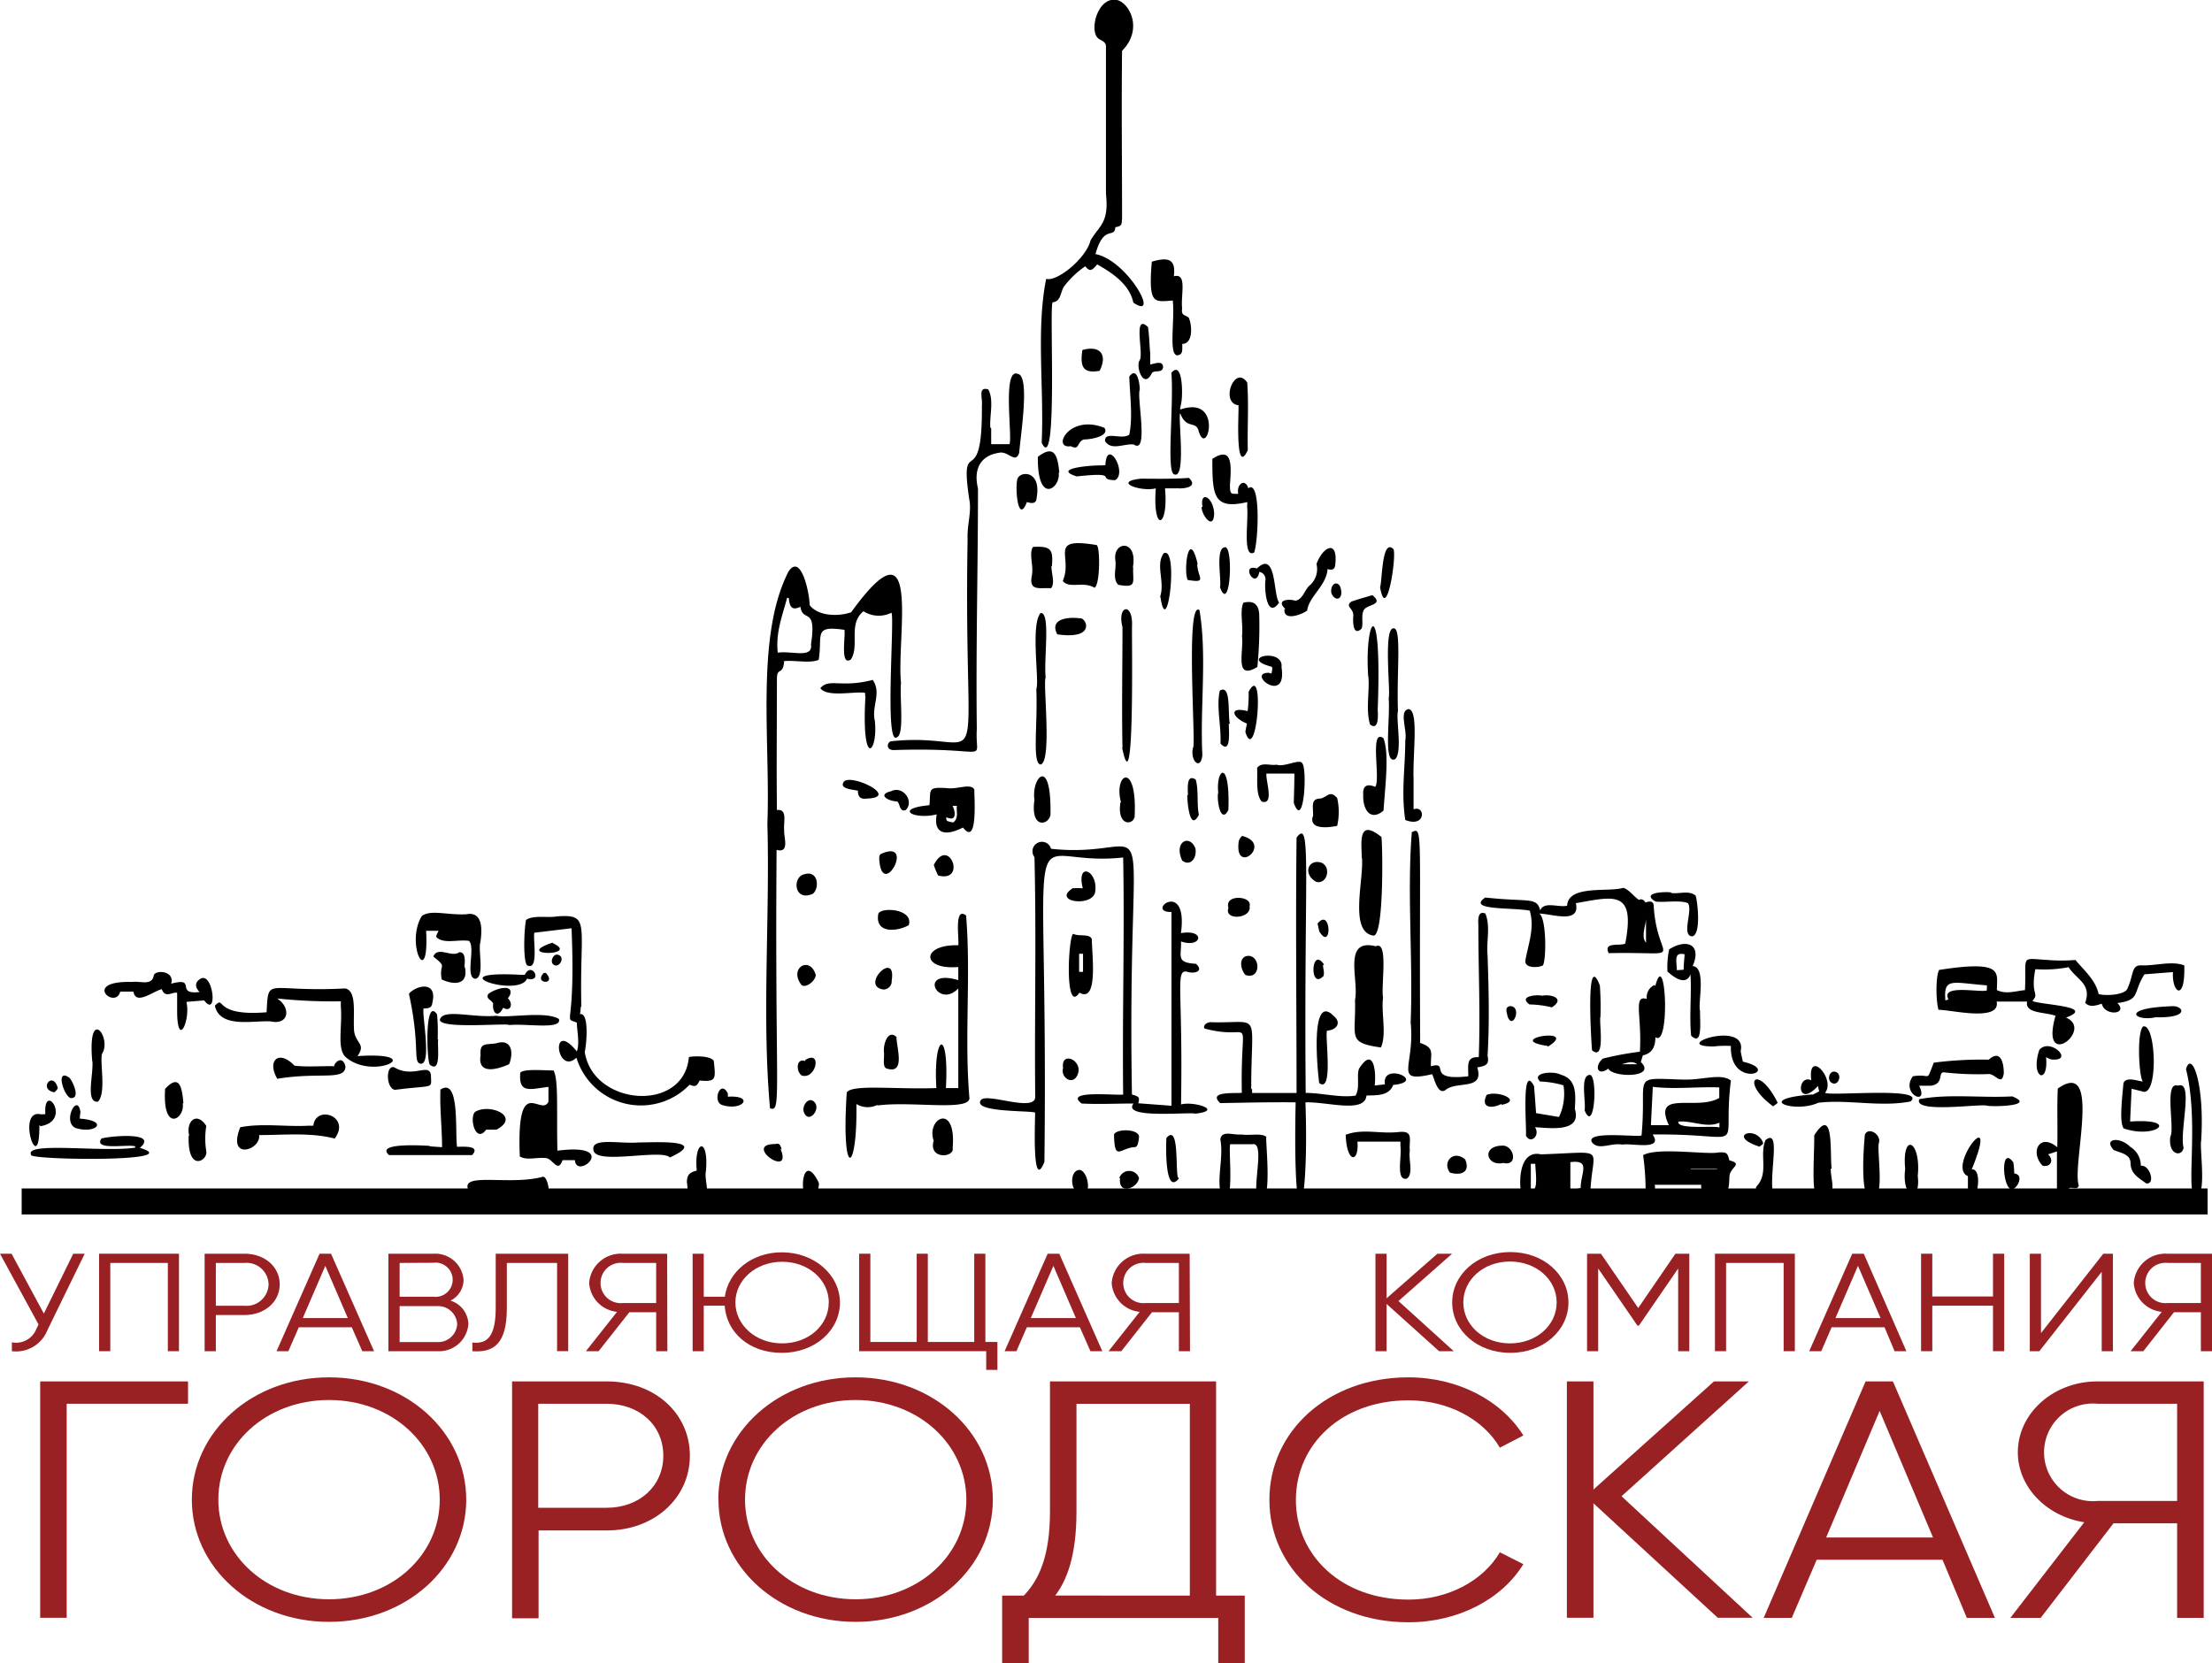 <?xml version="1.0" encoding="UTF-8"?> <svg xmlns="http://www.w3.org/2000/svg" id="Слой_1" data-name="Слой 1" viewBox="0 0 266.35 200.3"> <defs> <style>.cls-1{fill:#992023;}</style> </defs> <title>Безымянный-1</title> <path d="M280.87,219.5c-.16,1.72-.86.62-.87,2.07,0,5.32-.06,10.5,0,15.81,1.34-.15.75,1.47.88,2.48-.1.66.73,2.77-.92,2.32-.22,29.73.65,31.6-.79,31.13-1-11,0-23-.32-34.28.39-9.88-1.47-22.6,2.56-30.4,1.55-2.26,2.55,2.88,2.53,4.07,1,1.33,3.44,1.41,5,.86,8.62-11.93,5.44,2.93,6,8.5-.17,2,.43,6.25-.5,6.56-1.52,1.16-.22-14.71-.66-15a3.41,3.41,0,0,1-3.36-.18c-1.89,1.55-.43,4.11-1.51,5.8-1.33.91-.63-2.83-.78-3.56-3.81-.56-2.61.58-3.1,3.61-1.1.47-2.92,0-4.26.17m.63-7.6-.17-.05c-.59,2.22-1.39,4.18-1.13,6.62,1.64-.26,4.27.75,4-1,.72-4.66-1-2.56-1.27-4.53-.93.45-1.31.14-1.4-1.07m40.26,31.24c.18,9.45-.11,19.07,0,28.58-.85.14-7.21-.58-5,1.08,2,.11,4.15,0,6.25,0-1.46,1.88,6.63,1,7.45,1.22,3.45-.38-.18-1.53-1.73-1.11.24-13.83-.71-16.18.68-16,.83.32,2.17,0,1.11-.94-2.48-.14-1.7-.94-1.8-2.69,2.53.87,3-1.52,0-1,.9-6.69-4.43-2.48-1.14-2.55V273l-4-.3c.19-.71.12-.81-.76-1.05-.67-38.71,3.92-28.14-9.74-29.6a1.14,1.14,0,1,0-2,1c.24,9.66,0,19.11.09,28.75.25,2.2-6.12-.55-6.58.58-.83,1.44,6.08,1.18,6.57,1.45,0,1.15-.38,9.65,1.12,5.93.54-46.16-3.32-35.26,9.45-36.66m-.1-76.9c0-6.67-.08-13.62,0-20.26,2.68-2.7.76-6.09-.87-6.16-2-.08-2.91,3.18-2.23,4.38.29.6,1.22.5,1.16,1.34,0,5.81,0,11.82,0,17.68.38,3.51-.77,3.76-1.86,5.6-.5,2.12-4,5-5.34,4.63-1.23,6.1-.23,13.31-.54,19.73,2,4.26.88-16.49,1.32-16.91,1-.1.89-1.12,1.37-1.9a10.89,10.89,0,0,1,2.56-2.44c.52.64.77.6,1.43-.23,1.76,1,3.88,2.36,4.36,4.61,3.32,2.24-.67-5.08-4.56-5.85,1-3.65,2.3-1.77,2.39-3.24.69-.11.79-.23.79-1M337.11,271c0-9.67,1.33-7.9-4.83-8.06-.26-.07-1.07.28-.79.76,6.23,1.67,4.29-2.65,4.49,7.74-.82.1-4.15-.23-2.61,1.24,3-.05,6.07-.13,9.09-.09-.39,18.33,1.67,14,1.18,0,2.65-.09,7.14,1.37,7.35-.82,1.12-.06,2.68.12,3.22-1.28,4.17-.4-1.43-2.87-1-.07l-1.23.14c.21-1.78-.17-4.77-1.9-2-.3.92.16,2.25-.41,3.22-1.87.28-3.92-.31-6-.33-.23-26.5.76-33.29-1.1-30.74-.12,10.3,0,20.48,0,30.75h-5.35a4.38,4.38,0,0,1,0-.47M434,262.18c-1.29-.5-3.77-.25-3.46-1.73h-3.67c.5,2.53-5.75.93-7,1-.37-1.34-.3-4.27.08-4.81,7.95-1.24,6.92.38,6.95,2.43,1.12.53,2.2.12,3.38,0,.21-4.28-.69-3.82,2.73-3.63a19.6,19.6,0,0,0,3.34,0c1.09,1.3,2.43,2.41,2.8,4.11,1,.26,3.32.07,3.49-.73.75-1.59.41-2.79,1.67-2.73,1.74.06,3.61-.57,5.15,0,.15,4.47-1.52,3.32-1.36.81l-3.44.27c-1.42,2.25-.45,3.09-3.25,3.46,1.35,1.37-1.54,1.62-1.88.08-.56.16-1.41.53-2-.11.81-2.28-1-2.76-2-4.29a15.42,15.42,0,0,1-4,.24c-.62,3.18.54,2.81-.36,3.83,1,.48,7.78.62,4.05,2,3.43,1.44-3.19,6.57-1.27-.19m-8.25-3.69c-4.18-.32-5.25-1-5,1.82l.37-.13c-1-1.86,3.72-.81,4.61-1.07Zm-120-67.16c-.13-1.39.47-3.3-.25-4.62-1.28-.36-.66,1-.77,1.95.09,10.83-2.75,3-1.52,11.29.31,1.53-.28,3.05-.2,4.8-.55,31.76,3.17,22.95-9.28,24.35-.5.26-.48,1.09.44,1.05,12.09-.4,9.69,1.76,9.95-2.52-.12-9.91.14-19.19.14-29-.55-2.25.24-3.93,2.5-4.28,1.13-.3,2,1.41,2.46,0,.22-2.46,1.3-9.31-.17-9.51-1.89-.77-.61,7.68-1,8.47H305.8c0-.7,0-1.33,0-1.95m-13.72,81.6c4.17-.57,11.4.78,11.09-1-.61-7.26.2-14.64-.39-21.88-1.49-1.17-.81,2.88-.94,3.58-4.47-.13-4.51,3,0,2.62v1.58c-4.91-1.45-2.48,3.56,0,1v12h-1.49c.4-7.47-1.55-6.51-1.15,0-5,.18-10.1-.48-10.79.52-.7,10.64,1.3,9.87,1.16,1.4a2.62,2.62,0,0,0,2.54.1m65.34-8.53c-.12-24.54.37-25-1-24.31-.59,7.37.16,15.38-.14,22.93.54,5.31-2.18,7.3,2.59,6.22.25.48.7,2.72,1.71,1.82,1.42-1,4.57.13,3.72-2.64.93-.17,1.5-.29,1.24-1.39.24-4,.14-8,0-12.14-.17-1.7.38-3.36-.26-5-.81-.34-.91.45-.85,1.4,0,5.49.25,10.38.05,15.9-1.54-.09-1.26,1-1.26,2.3-5.25.61-2.09-1.86-4.5-1.21-.06-1.54.51-2.2-1.3-2.81Zm-101-3.28c-.23-10,1.19-11.18-2.91-10.89-1.24.21-2.82-.19-3.75.43-.27,1.46-.34,5,.13,5.46,1.45.74.68-3.17.87-3.92l4.48-.54c.53,12.43-1.1,10.63.64,11.37,0,.93.37,2.43,0,3.46-3.27-4-2.44,3-.05.76a8.12,8.12,0,0,0,13.62,3.26c.71.27.86.21,1.21-.51,2.07.2,1.92-.23,1.71-2.35-.31-.63-2.3-.62-3-.48-.57,6.76-11.54,5.91-12.54-.61.25-1.15.52-4.78-.57-4.55a7.66,7.66,0,0,0,.09-.89m114.35-11.56c-2-.44-7.77,0-5.44-1.6,5.32.58,6.17-.11,6.62,1.54.48-1.12,2.15-.32,3.24-.55.13-2.56,5-1.6,6.78-2.16.7.25,1.05.86,1.87,1.46.24-.15.56-.08.78.31.6-.22,1-.15,1,.48.44,7,4.35,5.42-5.43,5.62-.66-1.41,1.34-.82,2-1.15,1.25-6.52-1.35-5.67-5.95-4.87.57,2.54-2.81,1.3-4.4,1.25.85.53.87,5.44.44,6.24-.44.27-2.21.43-2.12-.57.35-2,1.15-3.95.53-6m14,.94c0,.78-.65,2.16,0,2.9Zm.79,26c1.39,2-2.61,1-3.63,1.22-1.44-.26-2.92.78-3.7-.33-.64-1.36,5.49-.54,6-.77.7-7.44-1.46-6.92,5.06-6.73,2.32.06,4.51-.8,5.7.11-1.14,9.13,2.52,6.36-9.47,6.5m2-1.12c-2-4.34,3.33-1.68,6.07-3.28v-1.27c-2.53-.1-5.44.25-8-.07-.08,1.5-.15,3.05-.23,4.62Zm6.09-.3c-1.54.69-3.3-.29-4.95-.13-.2,1,4.32.45,4.95.71Zm-141-2.53c-.91,1.91-3.86-3.63-3.45,6.59.82.52,2,.08,3.15.2.85.09,1.43,1.87,2,.25h1.49c.16,2.5,5.58-2.13-2.11-1.14-.12-4.78.16-8.58-.47-9.66-1.16,0-3.65-.23-4,.28-.23,2.61,1.26,1.93,3.39,1.7v1.78m-25-11.47c.2,2.43-.49,5,.54,6.06,3.35,3,10.17-.66,1.46-.08,1.05-1.47-.19-1.5-.4-3-.16-2,.39-4.85-1.07-5.15-9.56.5-9.23-1.55-9.47,2.87-6.56.54-4.9-2.13-6.23-.79.62,2.76,4.54,1.76,6.74,1.89,2.19.48,2.46-1.67.76-2.76a63.62,63.62,0,0,0,7.67.34Zm167.2,18.54c1.58.4.3.77.05,1.66-.12.52,0,1.49-.3,2-1.08.51-3.42.61-3.13-.72h-5.62c.22.69-.45,2.23-1.09.92a31.55,31.55,0,0,0-.3-4.49c1.78-1,7.8,0,9.15-.34.89,0,1,0,1.24,1m-4.64,1a.08.08,0,0,0,0,.05h3.15v-.05Zm44.08,2.47c.22,1.6,1,.71,1.48-.17.4-.14,1,.27,1.15-.3-.86-2.51,2.83-15.46-2.53-11.68-.11,2.3,0,4.58-.06,7.07-2.11-1.78-3.33.55-1.79,2.2.83.28,1.51-.55.68-1.35l1.07-.35v4.58m-81.16-23.16c-.21-1.69.67-6.85-.86-6.13-4.05-1-2,4.06-2.5,6.46.13,4.5-1,5.15,3.12,5.73.72-1.65,0-4.15.26-6.06Zm19.11,18.93c8.13-.27,6.08-1.05,5.86,4.69-.07.45-.23.49-.63.58a32.87,32.87,0,0,0-7.42.51c-.7-1.76-.72-6.5,2.19-5.76v0m3.46,4.33,1.24-.29c0-1.82,1.27-3.43-1.24-3.12Zm-4.76-.08c1,.4.52-2.45.54-3.13l-.54,0Zm15-18.39c0,1-.28,1.94-1.51,2.2l-.25.8c2,1.93-3.41,1.9-3.92.79-1.18.95-1.79-.2-.65-1.2a38,38,0,0,1,4.46-.83c.27-4.26-.86-6.89.83-6.35a1.63,1.63,0,0,1,.91-1.68l.12.11c1.27-4.9,1.83,7.59,0,6.16M383.58,268c-.63-.49-1.25-.13-1.87,0ZM239,252.69c.88.87,2.55.25,3.91.45.86.78-.54,4.45.8,4.57,1.12-.25.29-3.43.58-4.38.2-1.35.4-3.81-1.72-3.39-2.27.11-4.26-.59-5.32.2-2.06,3.32.9,9.08.51,1.79h1.49c-.1.27-.33.58-.25.76m111.44-9.57c.27,2.61-1.61,9,1.42,9.39,1.31-.13,1.05-11.8.92-11.89-2.9-2.34-2.36.81-2.36,2.5Zm-98.87,41.69c1.48,1.25,1.1-3.69.14-3.23-4.71,1.23-12-1.32-7.63,3.16,6.77.05,7.36,1.17,7.17-.53a1.91,1.91,0,0,0,.32.6m50.83-45.32c-1.95,1-3.6.91-3.16-1.58-2.83.67-5.17-.71-.88-1.11.21-1.86-.35-2.21,2.08-2.06,1.28.2,2.87-.64,3.33.17,0,1.19.42,6.88-1.37,4.58m-1.16-.61c.69-.57.33-1.32.43-2l-.52,0c.31.58.59,2-.76,1.36,0,.48,0,.48.85.64m-93.46,22.93c.07,4.27,1.63.9,1.12-1.32l2.13-.18c1.81,2.38,1-4.41-.82-2.28-.23.29-.24.78.28,1.27-3.06.36-.22-1.86-3.43-1,.46-1.51-1.74-1.7-2.08-1.06-.2,1.37-1.55.71-2.63.85-6.13-.17-2,3.41-1.42,1.16h1.59c.27,1.72,2.41-.07,3.41-.29.43,1.14,1.21.31,1.85.43v2.42m119.91-85.53c.18,2.55-.52,6.33.55,6.34.67-.12.56-.59.57-1.38,1.33,0,1.19-2.3.77-3.17-.49-.38-.91-.2-.79-1.1-.18-1.67.65-4.32-1-3.87.31-2.25-.89-2.28-2.65-1.76-.44,5.27.3,4.82,2.54,4.68,0,0,0,.14,0,.26m77,95.36c-7.23.56-2.09,2.3.71,1,3.52-.43,7.53.56,11.12-.16,2-1.81-9.86-.59-10.3-1.05,1.33-1.63-2.13-5.39-1.66-1.5-1.77-.79-1.79,3.51.8.69.06.26.1.47.15.65-.29.14-.55.29-.82.41m-33.49-1c-1.59-3.1-.89,5.14-1,5.91.54,1.09,1.76,0,1.09-1,1.56.05,5.71.75,4.8-2.22.09-1.61.28-3.58-1.7-4.11-.89-.5-3.61-.23-2.48.82a11.22,11.22,0,0,1,2.81.46,6.49,6.49,0,0,1-.54,3.81l-2.76-.46c-.08-1.13-.15-2.16-.24-3.18m-133,7.12c-.86-.05-6.6-.4-4.87,1.11,3.25,0,6.62,0,10,0,1.05-1.17-1-1-1.82-1-.25-1.89.35-8.45-2-6.88-.08,2.33.19,4.53.2,6.93l-1.45-.1m98.39-77c.19,1.61-.59,6.23.84,5.48.52-1.37.82-8.9-.7-7.74-.36-1.24-1.46-.53-1.21.67-.89,0-1,.09-1-1.1.17-2.29.34-4.72-2.12-3.11,0,4.36.1,6.17,4.21,5.2Zm107.72,70.36c2.07,1,1.74-8.35.15-7.79-.8.85-.44,6.39,0,6.61-.57,0-2-.65-2.35.2-.14,1.64-.55,4.83.05,5.47,3.91,1.31,6.85-1.26.75-.84.06-1.34.12-2.6.18-3.95l1.2.3m-241.58,6.79c-3.94.61-13.69-.8-12.5.95,1.08.56,18.72.77,13.05-.92,2.35-2-3.75-1.41-4.63-1.12-1,1.5,3.25.64,4.07.94,0,.05,0,.1,0,.15m125.93-89.57c.26-1,.21-5.36-1.16-3.75.3,4-.58,11.56.26,12.19,1.59.93.51-6.8.8-7.32.71,1.92,1.8.93,2.18,2,1,3.8,3.14-4.29-2.19-2.44,0-.19.08-.44.11-.68m8.6,89.16c1.84-.35-.74,7.3,1.26,6.83,1.05-1,.28-7.38.41-7.71-.56-.5-2-.13-3-.29-1,.1-2.37-.55-2.54.58.46,2.35-.63,5.19.26,7.08,1.54,1.13.67-5.93.94-6.49h2.69M419,270.58c1.54-.26.78-1.57,1.49-1.61a36,36,0,0,0,5.51.21c.78.09,1.51,1.45,1.73-.1,0-1.4-.45-2.86-1.81-1.63a44.38,44.38,0,0,0-6.62.36c-1,2.5-.22,1.26-2.52,1.64-1.55,2.13,2,3.71.76,1.14.55,0,1,0,1.46,0m-195.38,4.81c-2.61.16-5.65-.33-8.24.19-1.64,4.07,2.52,2.76,2.27.94,3,0,6.21-.34,9.1.42,2-2.69-2.28-4.11-2.57-1.55Zm106.48-45.53c-.38,1.6.93,2.81,1.13.9-.3-5.74.58-12-.35-17.46-1.73-1.35-.38,16.6-.78,16.56m-8.53,0c1.55,7.71,1.13-13.74,1.19-14.72.09-2.84-1.83-2.42-1.15.2,0,4.9-.1,9.6,0,14.52m-10.38-7.09c.2,4.25-.54,9.06.54,9.12,1.38-.42.23-10,.59-10.46-.25-2.26.63-7.95-.62-7.78-1.21,1.42-.14,8.08-.49,9.12Zm3.19-13c.74,1,2.45,0,3.82.83.68-.34.69-4.85.27-5.14-6-1-2.8,1.37-4.09,4.31M390,257.18c-.56,1.45-2.07.29-2.77-.35a10.69,10.69,0,0,1,.2-2.66c2-1.3,4-.7,2.84,2,1.69.18.59,4.46.89,5.43-.06,1,.39,4.38-1.08,2.95-.23-2.45.07-4.92-.08-7.4m-.7-2.39c-1.37-.33-.94.89-.94,1.91l.82-.05c0-.65.08-1.23.12-1.86m62.2,22.36c.42-6.86-1.15-10.83-1.83-8.54,1.67,6.67-.22,15.48,1.26,15.42,1.29-.3.3-6.23.59-6.88ZM316.43,259.38c-1.89,2.82-1.3-7.58-.69-7.06.69.31,1.93-.08,2.18.62,0,1.79.81,7.74-1.49,6.44m.43-2.51v-2.18l-.47,0v2.18l.47,0m36.8-33c.22,2.47-.69,8.11.79,7.38.89-.88.07-4.81.33-5.81-.17-4.38.42-9.69-.42-9.92-1.43-.55-.42,7.92-.7,8.35m-86.58,55.37c5-2.27-2.06-1.81-3.75-1.82-2.31.2-5.84-.68-5.4,1s8-.2,9.15.77m89.57-45.77c-.06-3.19.63-8.07-.6-8.2-1.19.24-.12,2.56-.39,3.78,0,3.33-.51,6.21,0,9.58,2.52,1,2.44-1.85,1-1.28,0-1.32,0-2.6,0-3.88m-20.66-17c.23,1.92-.95,5.42,1.85,3.73a49.24,49.24,0,0,0,.22-6.43c-.12-1.2-.73-1.58-1.9-1.31-.47,1,0,2.75-.17,4ZM407,280.55c-.23-1.73.33-7.77-2.09-4,0,2.47-.29,6,.18,7.37,3,.64,1.73-2,1.81-3.35h.1M247.75,263.28c2.11-.21,6.4.6,6-.73-1.58-1-6.26-.08-7.53-.39-2.63.27-6.09-.79-6.72.28-1,1.42,7.77.59,8.23.82Zm107.33,14.65c.18,1.21-.59,4.12.76,3.85.85-.56.18-2.36.37-3.33-.13-1.39.54-2.5-1.4-2.28-2.25.24-4.23-.45-6.32.32.11,3.49,1.63,3.42,1.41.83h5.18v.61m-64.42-54.29c-.52,9,1.54,6.8,1.13,3-.41-1.85.84-3.31-.25-4.93-3.83,1-5.28-.25-6.31,1,.84,1.15,4.21.33,5.39.56a3.82,3.82,0,0,1,0,.4m51.62,12.87c1.21,3.32,1.62-3.89,1.05-4.73-.26-.71-2.12.45-3.12.11-.81.14-1.8-.35-2.35.39.08,1.36-.2,3.13.55,4.05,1.56.48.47-2.5.57-3.37h3.37c0,1.13-.05,2.34-.07,3.55m5-28.8c.3-3-1.51-2.06-2.27,0a2.6,2.6,0,0,1-.88,2.64c-.58.57-.75,1.58-1.64,1.8-.77-.27-2.46-.12-1.21,1l-.12,0c-.18,1.45,1.95.74,2.73.18.18-1.67,2.33-3,2.45-5,.65.18.91,0,.94-.65m3.36,27.74c-.1,1.94.9,3.32,2.44,2,.23-3.31.69-6.8,0-8.71-1.74-1.3-.31,5-1,5.85-1-.41-1.48-.13-1.45.87M238.53,260.51c.57-2.62-2-2-2.84-1,1.42,6.52.4,8.32,1.45,8.43,1.32,0,.08-6,.32-6.66.82,0,1-.18,1.07-.79m174.16,17c.31-1.05-1.29-2-1.69-1-.15,1.59-.72,8.93,1.18,7.46,1.16-.31.25-5.64.51-6.47m-89-90.78c0-.57-.29-2.83-1.26-1.53.06,2.22.45,4.81,0,7-.89.68-3-.5-2.92.78.77,1.19,2.25.28,3.45.4,1.87,1.29.33-5.74.74-6.63M425.74,273c1,.14,5.87,0,3-1.13-3.61.21-7.74-.34-11.18.34-.79,1.76,7.46.51,8.15.78Zm-90.16-83.8c0,.92-.35,8,1.12,4.83-.07-2.77.13-5.33-.07-8.13-1.5-2.25-3.32,2.47-1.05,2.73Zm15.64,32.12c.16,1.79-.34,4,.2,5.76.93.71,1-.66.92-1.75.56-14.62-1.63-10.93-1.14-4Zm-23.13-22.7c.78.1,2.73-.08,1.52-1.24-1.82.13-3.86.11-5.75.09-3.57.37,0,1.62,1.76,1.17-.4,5.37,1.55,4.83,1.11,0h1.36m-101.37,69.6c-1.48-.05-3.35.12-4.81-.07-1.93-2-3.34-.57-2.07,1.58,5.16-.85,8.12.28,8.21-1.46-.2-1-.9-1-1.37-.17Zm120-4.37c.86-.28,1.12-1,.36-1.65-3-3.1-1.93,7.08-1.78,8.05,1.75,1.29.66-5.69.94-6.31a2.75,2.75,0,0,0,.48-.09m101.06,12.86c-.28,2.18,1.36,2.5,1.6,1.34-.52-2,1.26-8.19-.68-7.49-1.73-.59-.34,5.19-.92,6.15M313.11,208c.18-2.05-.14-2.42-2.26-2.31-.57.75.12,2.34-.17,3.53-.33,1.86,1,1.35,2.32,1.45.52-.58.05-1.77.05-2.66h.06m31.4,30.17c-.41,1.59,1.86,1.33,2.95,1.11a7.44,7.44,0,0,0,0-3.35c-.85-1-1.16-.13-2,.06-1.3,0-.83,1.09-.91,2.18M238.34,269.3c-.21-1.52-2.17.44-4.43-.94-1.08-.28-.95,2.68.14,2.72,4.8-.63,4.32,0,4.29-1.78m30.82,12.92c.18,1-.1,2.49,1.49,2.09,1.71.42.54-2.3.8-3.42.38-4.15-1.47-3.83-1.1-.08-.87.21-1.18.52-1.19,1.41m-26.78-25.91c0-.41.27-1.86-.64-1.8-.87.69-2.6-.79-3.11.52,1.78,1.44.66.74,1,2.75,1.35.66,3.27.78,2.8-1.47Zm145.3-9c-.7-.12-3.72,0-1.89,1.09,1,.15,2.93-.21,3.91.2.62.86-.84,3.9.51,4,1.12-.21.63-4.33.41-4.91-.78-.66-1.9-.19-2.94-.31v-.06m-190.1,20.34c.12,1.69-.86,5,.67,4.85,1-1.06.23-4.57.47-5.74,1.28-1.92-1.77-6-1.16.89h0M244.3,267c-.32,2.32,2.09,1.6,3.45,1,.54-1.27.4-3.14-1.56-2.52-1.32.2-2-.13-1.87,1.49Zm151.75-.58c.83-3.84-8.75-.57-3.27-.56a11.87,11.87,0,0,1,2.09-.06c-.18,5.29,6.31,3,1.44,1.89-.09-.44-.2-.85-.26-1.27m-16.89-4.08a35.46,35.46,0,0,0-.07-3.83c-1.77-4.57-1,7.3-.94,7.81,1.65,1.36.84-3.29,1-4Zm-56.3-54.19c.63-3.44-2.48-3.2-2.1-.8.13,1-.38,2.13.33,2.9,2.35.45,1.72-.33,1.81-2.1h0M209.17,276.61c-.17,4.5,2.33,3,2.12,1.87a9.45,9.45,0,0,1,0-3.05c-1.13-1.78-2.48-.59-2.06,1.18h-.08M314,196.74c-.2-2.18-.64-3.38-2.58-1.9-.08,5.92,2.77,3.75,2.51,1.91H314m-3,39.47c-.51,3.77,2.08,2.87,1.94,1.48.08-7-2.37-4.12-1.92-1.48Zm-64.75,39.65c2.95-1.59-.86-3.21-2.6-2.13-.73.74.08,3.87,1.34,2.14.46,0,.86,0,1.26,0m73-80c-1-.07-6.33.32-3.15,1.32,5.39-.58,2.21.4,4.62.45,1.55-.87-1-5.23-1.17-1.8l-.3,0m5.69-13.54c-.08-.87-.1-2.05-.26-3.1-1.87-1.76-.48,3.25-1,4s.48,3.58,1.46,1.56c.31-.45,1.22.06,1.36-.7,0-.8-.78-.54-1.55-.34,0-.62,0-1.05,0-1.47m-26.09,95c-.61,2.24,2.56,2,2.3.82.47-5.6-3.27-3.52-2.27-.83h0m101,6c-.34-2.46,1-7.6-.86-6.11-.76,1.87.45,4-1.1,5.6-.41,1.06,1.86,1.83,2,.51m-84.6-89.71c1.18.61.74-.5,1.63-.79,1,0,3.13-.45,2.47-1.4-4.24-1.71-6.36,2.52-4.09,2.22v0M336.41,228c1.35,4.16,2.39-8.68.39-4.86a15,15,0,0,1-.12,2.33c-2.34-.6-1.87.78-.08,1.5-.06.3-.15.66-.19,1m87,55.56c.89,2.39,2-3,.46-2.87,3.5-8.52-3.12-.29-.46.82,0,.71,0,1.38,0,2.05m19.5-5.63c-1.29-1.24-3.25-.92-1.92.45,1,.37,1.92.53,2,1.47,0,1.36.87,1.78,1.88,2.53,1.18.17.44-2.29-.64-2.12a2.66,2.66,0,0,0-1.35-2.33M321.36,236.47c-.46,3.09,1.81,2.72,1.72,1.5.28-6.51-2.58-5-1.65-1.51h-.07m94.5,44.1c-.48,3.72,1.91,4.21,1.51.9.42-4.23-1.91-5.37-1.52-.9ZM311.27,199.79c.61-3.36-2-3.27-2.31-2.28s.06,5.58,1.14,2.78c.78.24,1.14.1,1.17-.5M208.53,272.7c-.15-2-.51-3.57-2.2-1.73-.34,5.4,2.43,3.59,2.12,1.74h.08M191.19,274c-2.76-.35.06,7.86,0,1.32l.13.14c3.92-.64.34-5.56.59-1.45a3.47,3.47,0,0,1-.72,0m147.64-64.36c-.17.94.12,4.88,1.64,2.75-.73-.93-.29-6.4-2.67-4.11-2.06-.65-.14,2.67.29.41a.9.9,0,0,1,.74.95M292.19,250c-.33,2.32,2.37,2,3.68,1.25.66-2.05-3.69-2.25-3.68-1.25m42.35-23c-.28-1.19.19-4.84-1.21-4-.44,1.9.18,4.21.08,6.38,1.31,1.4,1-1.58,1-2.39h.08m-18.92,19.84c-2.44,1.62,2.42,2.28,2.75.42.4-2.54-2.31-3.78-1.49-.44a8.66,8.66,0,0,0-1.26,0m10.61-35.1c.82,5.56,2.24-6.27.38-5.24-1,1.43.19,3.42-.42,5.23h0M239.15,265a24,24,0,0,0-.07-3c-1.52-2.24-1.25,5.62-.87,6.06,1.41,1.08.88-2.23,1-3.05Zm100.1-44.15c-2.84,0,2.23,3.95,1.51-.66.28-2.44-5.34-1.16-1.21-.07.15.11.1.31,0,.82a2.93,2.93,0,0,1-.33-.09m-90,36.38c-10.4-.56-.3,2.84.69.46,2,.5.56-2.18-.27-.46h-.42m99.93-44.94c-.79.62.35.77.25,1.77-.07.73,0,2.45,1,1.47.25-.62-.11-1.61.29-2.27s2.47-.58,1-1.76c-.94.29-1.76.5-2.55.79m-56.25,54.43c.06.43-.2,1.6.29,1.78,2.38.81,1.19-2.6,1.22-3.78-1.06-1-1.68,1-1.49,2Zm59.75-56.12c.75,4.3,2-3.78,1.6-4.64-1.44-1.4-1.34,4-1.63,4.64Zm-36.17,3.69c-1.56-.2-3.67.12-2.71,1.93,4.8.69,3.46-2.1,2.71-1.93m11.82,67.36c-.33-1,.18-6.54-1.39-4.78-.06.87-.21,7.08,1.52,4.86l-.13-.08m-4.7-4.81c.19-1.05-2.69-1.15-3-.37.06,3.38.78,1.54,2.56,1.51.29-.11.34-.43.45-1.14m-75.74-17.17c.51-1.51-2-.7-2.63-.11-.29.6.38.64.6,1.12-.13,1.17.6,1.8,1.21.51.9.58,1.25-.49.56-1.14a4.28,4.28,0,0,0,.26-.38m71-75.19c1-2,0-3.1-2.08-2.5-.29,2,.05,2.86,2.08,2.5M446,262.34c4.21.12,3.35-1.42,2-1.33-6.43.22-4.44,1.89-2,1.33M333.35,210.55c1.26,3.4,1.66-5.17.56-4.81-1.15.15-.34,4-.56,4.81m100.08,56.87c2.93.29-.13-2.7-1.42-1.15-1.15,3.4,1.14,4.34.81.88a4,4,0,0,0,.61.27M290.85,236c3.93-.14-1.64-2.93-2.74-2.09-.75.92,1,1,1.64,1.14,0,.77.33,1.06,1.1.95m42.29-.72c-.22.71.26,3.93,1.22,2.11.23-6.32-1.52-4.95-1.22-2.11Zm-3.73.32c0,.78.3,4.51,1.4,2.35-.28-1.26,0-2.86-.38-4.24-1.15-.73-.95,1.07-.94,1.88h-.08M283.36,284c.62,1.4,1.78-.65,1.69-1.71-1.58-3.27-2.33-.28-1.69,1.71m84.2-4.09c1.63.3,1.23-1.89,0-2.1-2.82-.13-2.2,2.61,0,2.06v0m9.69-6.33c1.24,3.06,1.64-4.56.56-4.25-1.12.16-.36,3.34-.56,4.25M283.3,245.12c-1.47.29-1.26,3.35,1,2.36.83-.57.75-2.9-1-2.36m-87.16,28.67c-.34-2.48-2.24,1.16-.58,1.89,2.41.76,4.1-.87.5-1.13a4,4,0,0,1,.08-.76m138.23-24.63c-.58,1.59,2.84,1.32,2.54-.2.4-1.23-3.06-1.51-2.54.2Zm-34.95-3.89c3.51.89,1.27-4.83-.53-1.27a7.59,7.59,0,0,0,.53,1.27m31.24-37.55c-1.07-4.42-1.73.79-1.2,1.95,2.45.41,1.18-.26,1.15-1.93l.05,0m98.22,72.08c-1.55-2.15-1.34,3-.23,3.26.67,0,1.61-1.79.34-1.92a11.18,11.18,0,0,0-.11-1.34M292.32,243.3c.32,5.08,4.47-2.58.19-.62-.18.14-.19.3-.19.62m79.75,16.43c-.67-.13-2.81.08-1.45,1.07a11.61,11.61,0,0,1,2.68.35c1.61-1,.1-1.64-1.23-1.4v0m-26.43-16c-1.67-.59-2.37,1.35-.71,2.28,1.27.34,1.86-1.65.71-2.28m15.4,37.3c1.58.45,2.43-.23,1.83-1.59-1.43-1.21-2.79.34-1.83,1.59m-67.25-45.94c-1.74.39-.46,1.2.7,1.24.37.31.24,1.27,1,1.05,1.09-1-.26-3-1.74-2.29m22.87,48.5c1.24.46,1-2.44-.07-2.87-1.33-.17-1.36,2.7.07,2.87M274.08,271.5c-.87-1.73-1.91,1-.67,1.41,2.52.79,3.93-1.2.68-1,0-.23,0-.37,0-.46m126.4,1.16c-2.4-4.79-4.64-2.57-.54.46.22-.18.49-.29.54-.46m-117.6-14.25c.37.61,1.7-.26,1.79-1.09-.64-2.36-3.24-.93-1.79,1.09m31.55,10.13c-.29,1.21,1.35,2.18,1.83.58s-2.12-2.71-1.81-.58h0M292.82,259a1,1,0,0,0,1-1.07c.6-3.83-3.88.64-1,1.07m37.57-17c-.69-1.76-2.66-.8-1.58,1.48,1,.73,1.79-.34,1.58-1.48m-9.07,39.7c-.26,2.14,2.14,1.23,2.28,0a1.25,1.25,0,0,0-2.37,0Zm14.3-40.62c-.65,4.34,4.22.39.39-.58a1.6,1.6,0,0,0-.39.58m1.28,13.87c-1.26-.09-1.22,1.45-.49,2.29,1.77.64,1.89-2.07.49-2.29m30.39,17.93c2.52-.51-.47-1.76-1.83-1.19-.74,1.51.51,1.74,1.79,1.08a.76.76,0,0,0,0,.11m-86.68,5.29c-.18-.29-.14-.73-.77-.56-4,0,2.14,4.3.65.61l.12-.05m2.85-10.55c-1.15-.42-1.12,1.31-.42,1.74,1.73.52,2.47-3.16.41-1.87Zm47.72-66.72c0,1,1.45,2.88,1.51.76-.11-2.06-1.77-2.78-1.4-.79l-.11,0M194.82,269.64c-1.67-1.22-.8,1.93.09,2.43,1.31.15.3-2-.09-2.43m178-3.75c4-2.48-5.58-.92,0-.09ZM345.88,256c-1.56-2.36-1.81,3.17-.07,1.38.13-.47,0-.67-.06-1.3l.13-.08M253,253.35c-5,1.64,3.46,1.65,0,.06l0-.06m145.76,24.16c-.77-2.25-4.54-.92-.44.42.18-.16.4-.27.44-.42M283.36,274c.56,1,1.81-.46,1.26-1.31-.73-1.07-1.86.47-1.26,1.31m61.94-22c1.57,2.52,1.46-3-.2-.94.09.41.15.67.2.94m1.49-40.66c.63,1.18,1.56.42,1-.94-.55-.79-1.25.08-1,.94M368.27,261c-.63.14-.43.58-.28,1.27.64,1.7,1.78-1.29.28-1.27m39,9.33c.73.05,1-1.42,0-1.44-.66,0-.88,1.3,0,1.44m-213.86.53c-.6-2.16-2.4.19-.4.52.09-.12.34-.29.4-.52m60.14-16.06c-.51-.09-1,1-.32,1.27s1.33-1.12.32-1.27M251.94,257c-1.33,1.33,1.65,1.52.23,0h-.23" transform="translate(-186.45 -139.82)"></path> <polygon class="cls-1" points="22.64 169.07 8.03 169.07 8.03 194.85 4.84 194.85 4.84 166.38 22.64 166.38 22.64 169.07"></polygon> <path class="cls-1" d="M209.55,320.44c0-8.14,7.21-14.73,16.52-14.73s16.52,6.59,16.52,14.73-7.21,14.72-16.52,14.72-16.52-6.59-16.52-14.72m29.85,0c0-6.63-5.75-12-13.33-12s-13.33,5.33-13.33,12,5.75,12,13.33,12,13.33-5.33,13.33-12" transform="translate(-186.45 -139.82)"></path> <path class="cls-1" d="M269.52,315.15c0,5.09-4.29,9-10,9h-8.22v10.58h-3.19V306.2h11.41c5.75,0,10,3.83,10,8.95m-3.2,0c0-3.66-2.87-6.26-6.84-6.26h-8.22v12.53h8.22c4,0,6.84-2.65,6.84-6.27" transform="translate(-186.45 -139.82)"></path> <path class="cls-1" d="M272.94,320.44c0-8.14,7.21-14.73,16.52-14.73S306,312.3,306,320.44s-7.21,14.72-16.52,14.72-16.52-6.59-16.52-14.72m29.85,0c0-6.63-5.75-12-13.33-12s-13.32,5.33-13.32,12,5.75,12,13.32,12,13.33-5.33,13.33-12" transform="translate(-186.45 -139.82)"></path> <path class="cls-1" d="M336.33,332v8.14h-3.19v-5.45H310.32v5.45h-3.2V332h2.61c1.78-1.87,3.15-4.64,3.15-10.17V306.2h20V332Zm-6.61,0v-23.1H316.07v13c0,5.37-1.19,8.3-2.56,10.09Z" transform="translate(-186.45 -139.82)"></path> <path class="cls-1" d="M339.3,320.44c0-8.14,6.94-14.73,16.75-14.73,5.93,0,11.18,2.77,13.83,7l-2.83,1.47c-2-3.42-6.21-5.7-11-5.7-8.08,0-13.56,5.33-13.56,12s5.48,12,13.56,12c4.79,0,9-2.28,11-5.7l2.83,1.43c-2.6,4.23-7.85,7-13.83,7-9.81,0-16.75-6.59-16.75-14.72" transform="translate(-186.45 -139.82)"></path> <polygon class="cls-1" points="206.84 194.85 191.87 181.06 191.87 194.85 188.67 194.85 188.67 166.38 191.87 166.38 191.87 179.4 206.38 166.38 210.58 166.38 195.25 180.21 211.04 194.85 206.84 194.85"></polygon> <path class="cls-1" d="M420.35,327.68H405.2l-3,7h-3.38l12.27-28.48h3.29l12.28,28.48h-3.38ZM419.21,325l-6.43-15.25L406.34,325Z" transform="translate(-186.45 -139.82)"></path> <path class="cls-1" d="M451.8,334.68h-3.2V323.29h-7.66l-8.77,11.39h-3.65l8.9-11.52c-4.52-.69-8-4.23-8-8.42,0-4.71,4.29-8.54,9.58-8.54H451.8Zm-3.2-14.08V308.89H439a5.88,5.88,0,1,0,0,11.71Z" transform="translate(-186.45 -139.82)"></path> <path class="cls-1" d="M196.65,290.82,192.17,300a4.06,4.06,0,0,1-4.29,2.56v-1.07a2.62,2.62,0,0,0,2.94-1.59l.27-.56-4.64-8.52h1.39l3.89,7.21,3.54-7.21Z" transform="translate(-186.45 -139.82)"></path> <polygon class="cls-1" points="21.55 162.74 20.21 162.74 20.21 152.11 13.28 152.11 13.28 162.74 11.93 162.74 11.93 151 21.55 151 21.55 162.74"></polygon> <path class="cls-1" d="M220.13,294.51c0,2.1-1.8,3.69-4.23,3.69h-3.46v4.36h-1.35V290.82h4.81c2.43,0,4.23,1.58,4.23,3.69m-1.34,0a2.65,2.65,0,0,0-2.89-2.58h-3.46v5.16h3.46a2.66,2.66,0,0,0,2.89-2.58" transform="translate(-186.45 -139.82)"></path> <path class="cls-1" d="M228.81,299.68h-6.38l-1.26,2.88h-1.42l5.18-11.74h1.38l5.18,11.74h-1.42Zm-.48-1.11-2.71-6.29-2.71,6.29Z" transform="translate(-186.45 -139.82)"></path> <path class="cls-1" d="M242.85,299.29a3.54,3.54,0,0,1-3.76,3.27h-5.87V290.82h5.43a3.42,3.42,0,0,1,3.62,3.15,2.82,2.82,0,0,1-1.58,2.5,3.05,3.05,0,0,1,2.16,2.82m-8.28-7.36V296h4.08a2.06,2.06,0,1,0,0-4.09Zm6.93,7.36a2.3,2.3,0,0,0-2.41-2.16h-4.52v4.33h4.52a2.29,2.29,0,0,0,2.41-2.17" transform="translate(-186.45 -139.82)"></path> <path class="cls-1" d="M243.33,301.52c1.77.2,2.81-.7,2.81-4.17v-6.53h8.73v11.74h-1.34V291.93h-6.05v5.45c0,4.36-1.63,5.37-4.15,5.18Z" transform="translate(-186.45 -139.82)"></path> <path class="cls-1" d="M266.81,302.56h-1.35v-4.69h-3.23l-3.7,4.69H257l3.75-4.74a3.73,3.73,0,0,1-3.36-3.48,3.81,3.81,0,0,1,4-3.52h5.39Zm-1.35-5.8v-4.83h-4a2.43,2.43,0,1,0,0,4.83Z" transform="translate(-186.45 -139.82)"></path> <path class="cls-1" d="M287.59,296.69c0,3.36-3,6.07-7,6.07s-6.66-2.51-6.88-5.68h-2.52v5.48h-1.34V290.82h1.34V296h2.54c.41-3,3.22-5.35,6.86-5.35,3.92,0,7,2.72,7,6.07m-1.34,0c0-2.73-2.43-4.93-5.62-4.93S275,294,275,296.69s2.42,4.93,5.62,4.93,5.62-2.19,5.62-4.93" transform="translate(-186.45 -139.82)"></path> <polygon class="cls-1" points="120.1 161.63 120.1 164.99 118.75 164.99 118.75 162.74 103.45 162.74 103.45 151 104.8 151 104.8 161.63 110.38 161.63 110.38 151 111.72 151 111.72 161.63 117.31 161.63 117.31 151 118.65 151 118.65 161.63 120.1 161.63"></polygon> <path class="cls-1" d="M316.48,299.68h-6.39l-1.25,2.88h-1.42l5.18-11.74H314l5.18,11.74h-1.43Zm-.48-1.11-2.71-6.29-2.72,6.29Z" transform="translate(-186.45 -139.82)"></path> <path class="cls-1" d="M329.74,302.56H328.4v-4.69h-3.24l-3.69,4.69h-1.54l3.75-4.74a3.74,3.74,0,0,1-3.37-3.48,3.81,3.81,0,0,1,4-3.52h5.39Zm-1.34-5.8v-4.83h-4a2.43,2.43,0,1,0,0,4.83Z" transform="translate(-186.45 -139.82)"></path> <polygon class="cls-1" points="173.28 162.74 166.96 157.05 166.96 162.74 165.62 162.74 165.62 151 166.96 151 166.96 156.37 173.08 151 174.85 151 168.39 156.7 175.05 162.74 173.28 162.74"></polygon> <path class="cls-1" d="M361.31,296.69c0-3.35,3-6.07,7-6.07s7,2.72,7,6.07-3,6.07-7,6.07-7-2.71-7-6.07m12.58,0c0-2.73-2.42-4.93-5.62-4.93s-5.62,2.2-5.62,4.93,2.43,4.93,5.62,4.93,5.62-2.19,5.62-4.93" transform="translate(-186.45 -139.82)"></path> <polygon class="cls-1" points="203.41 162.74 202.07 162.74 202.07 152.78 197.35 159.65 197.16 159.65 192.44 152.78 192.44 162.74 191.1 162.74 191.1 151 192.77 151 197.26 157.54 201.74 151 203.41 151 203.41 162.74"></polygon> <polygon class="cls-1" points="216.12 162.74 214.77 162.74 214.77 152.11 207.84 152.11 207.84 162.74 206.5 162.74 206.5 151 216.12 151 216.12 162.74"></polygon> <path class="cls-1" d="M413.37,299.68H407l-1.25,2.88H404.3l5.18-11.74h1.39L416,302.56h-1.42Zm-.48-1.11-2.72-6.29-2.71,6.29Z" transform="translate(-186.45 -139.82)"></path> <polygon class="cls-1" points="241.33 151 241.33 162.74 239.98 162.74 239.98 157.26 232.67 157.26 232.67 162.74 231.32 162.74 231.32 151 232.67 151 232.67 156.15 239.98 156.15 239.98 151 241.33 151"></polygon> <polygon class="cls-1" points="253.07 153.18 245.56 162.74 244.41 162.74 244.41 151 245.76 151 245.76 160.56 253.26 151 254.42 151 254.42 162.74 253.07 162.74 253.07 153.18"></polygon> <path class="cls-1" d="M452.8,302.56h-1.34v-4.69h-3.24l-3.69,4.69H443l3.75-4.74a3.74,3.74,0,0,1-3.37-3.48,3.81,3.81,0,0,1,4.05-3.52h5.38Zm-1.34-5.8v-4.83h-4a2.43,2.43,0,1,0,0,4.83Z" transform="translate(-186.45 -139.82)"></path> <rect x="2.61" y="143.14" width="263.21" height="3.13"></rect> </svg> 